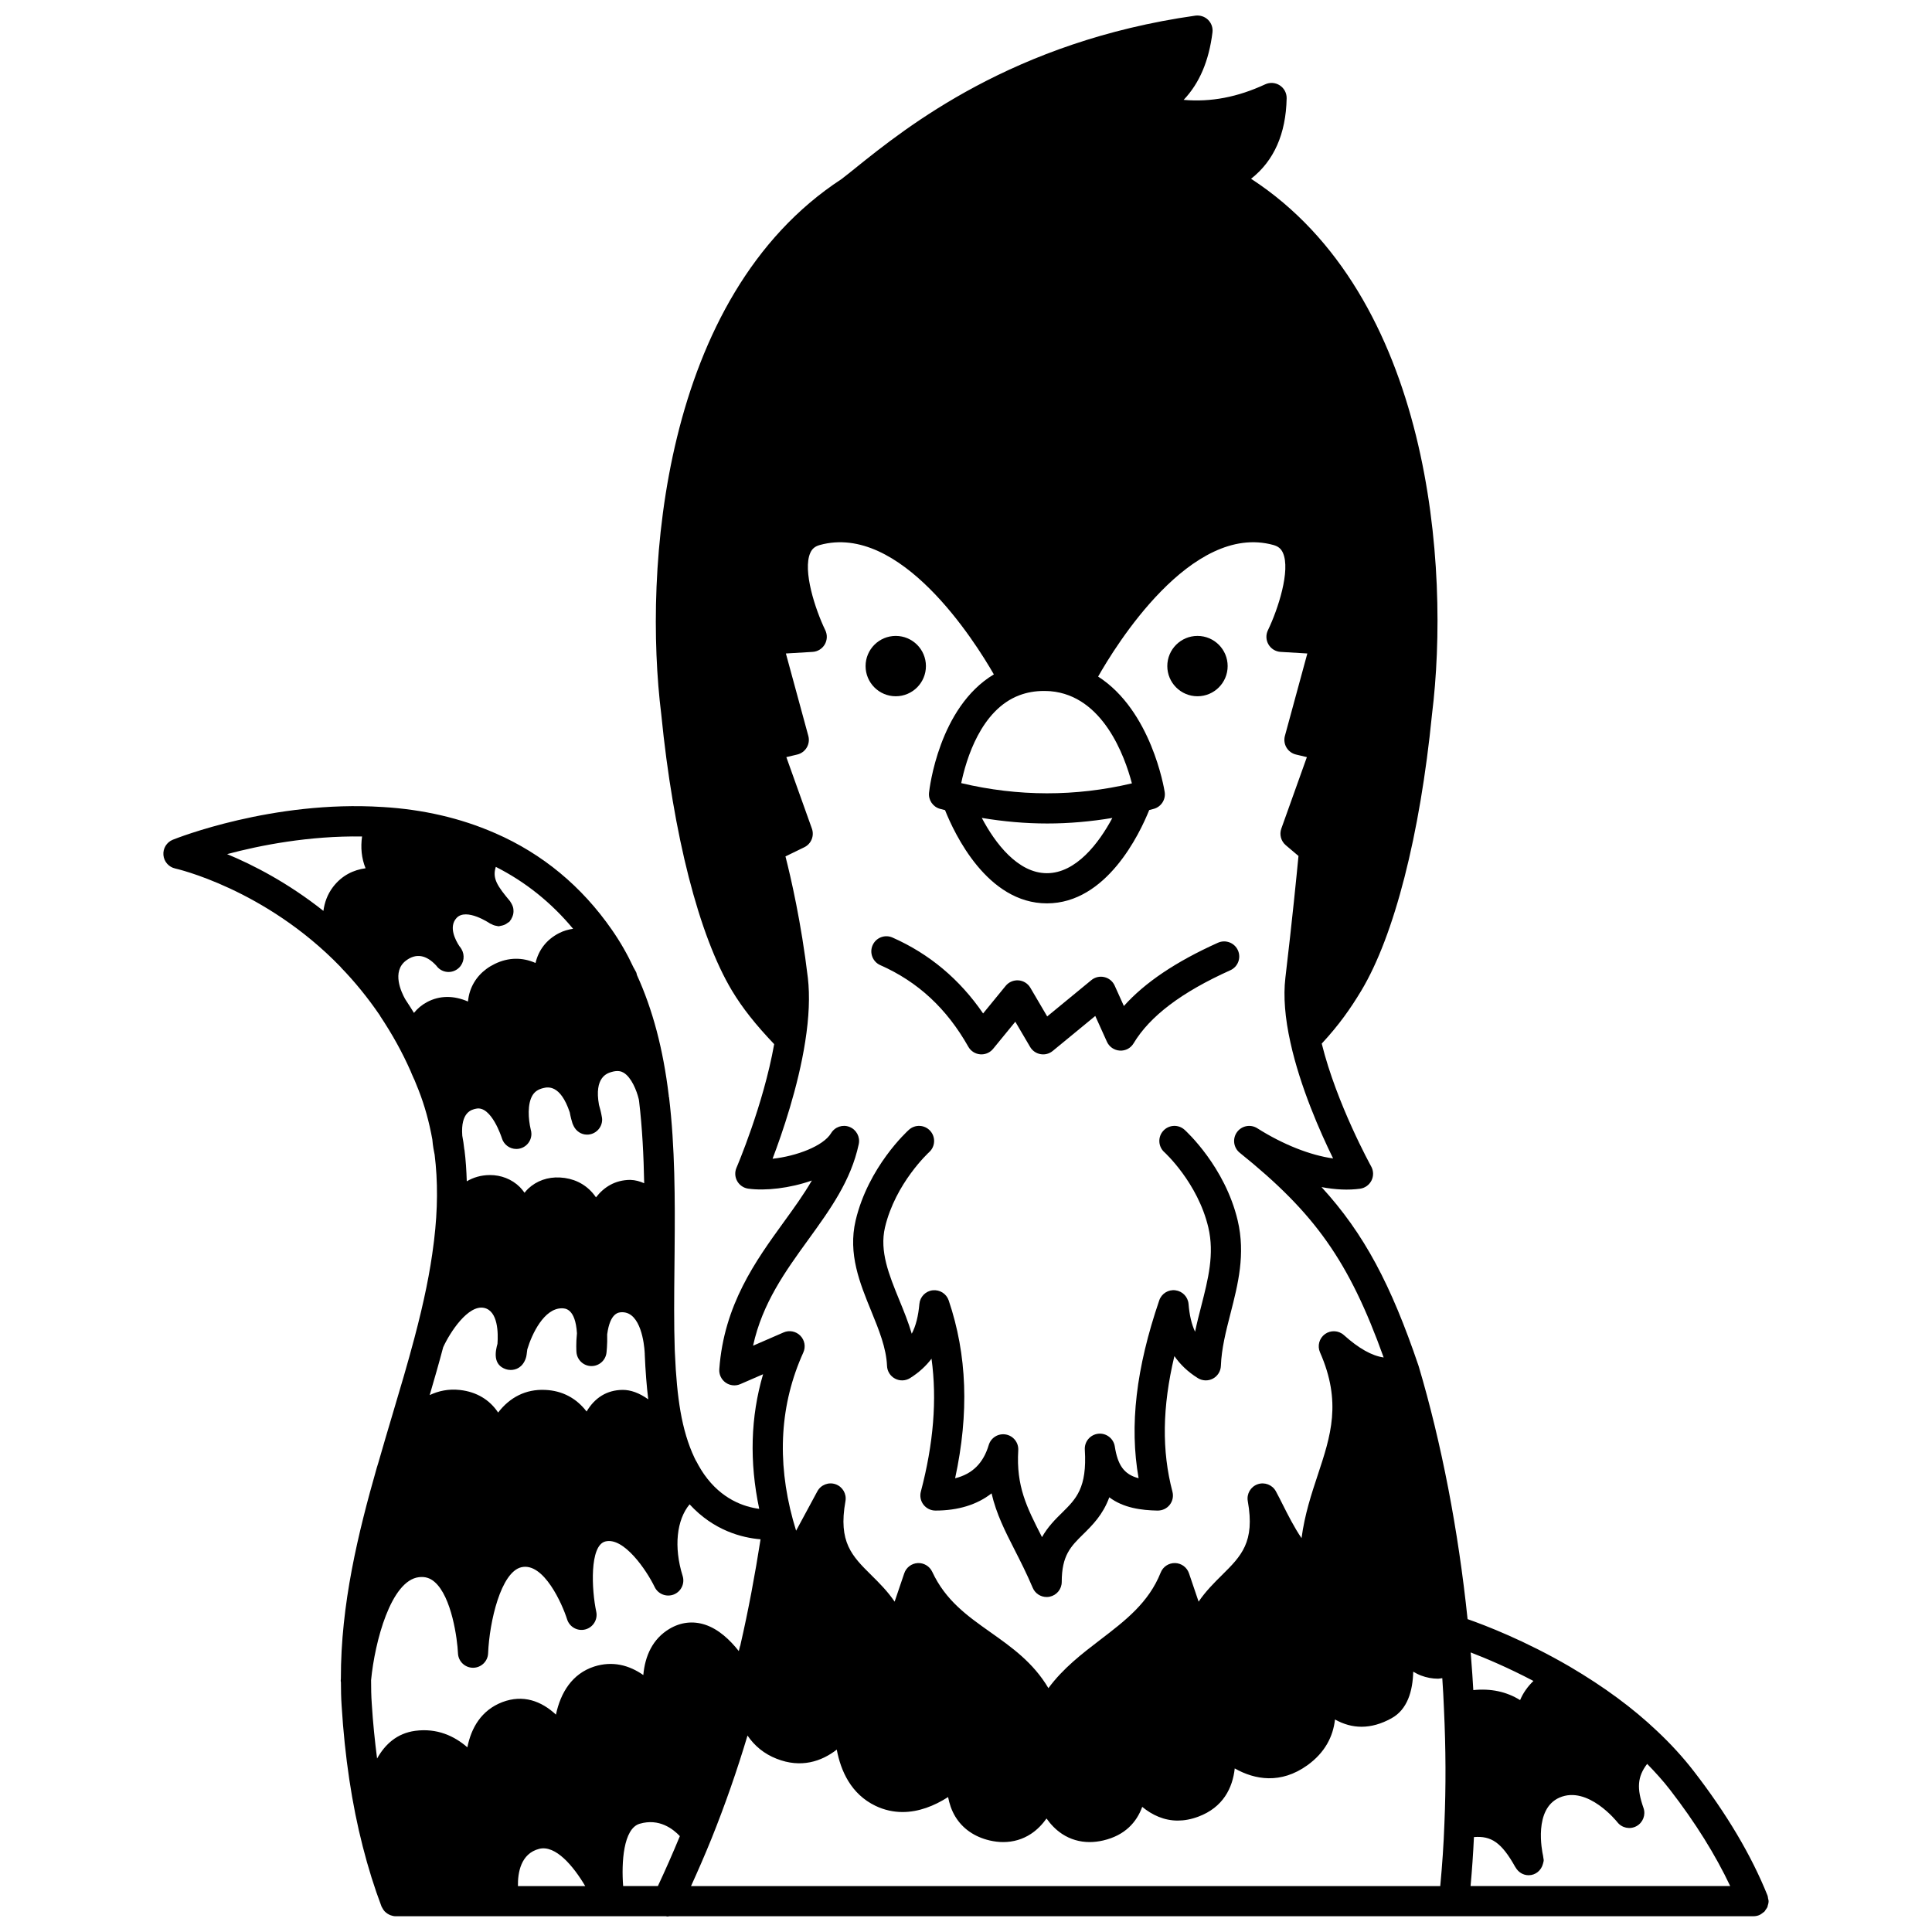 <?xml version="1.0" encoding="UTF-8"?>
<!-- Uploaded to: SVG Repo, www.svgrepo.com, Generator: SVG Repo Mixer Tools -->
<svg width="800px" height="800px" version="1.1" viewBox="144 144 512 512" xmlns="http://www.w3.org/2000/svg">
 <defs>
  <clipPath id="a">
   <path d="m187 148.09h426v503.81h-426z"/>
  </clipPath>
 </defs>
 <path d="m469.34 320.52c0 4.414-3.578 7.996-7.996 7.996-4.414 0-7.996-3.582-7.996-7.996 0-4.418 3.582-7.996 7.996-7.996 4.418 0 7.996 3.578 7.996 7.996"/>
 <path d="m389.38 320.52c0 4.414-3.582 7.996-7.996 7.996-4.418 0-7.996-3.582-7.996-7.996 0-4.418 3.578-7.996 7.996-7.996 4.414 0 7.996 3.578 7.996 7.996"/>
 <path d="m375.25 394.5c-0.891 2.019 0.02 4.383 2.039 5.273 9.965 4.406 17.594 11.477 23.324 21.617 0.648 1.152 1.824 1.906 3.137 2.016 0.113 0.012 0.227 0.016 0.34 0.016 1.191 0 2.332-0.535 3.094-1.469l5.883-7.188 3.926 6.684c0.59 1.008 1.594 1.707 2.75 1.91 1.156 0.215 2.336-0.105 3.238-0.848l11.277-9.273 3.086 6.832c0.613 1.355 1.922 2.258 3.41 2.348 1.559 0.09 2.898-0.66 3.66-1.93 4.336-7.219 12.727-13.555 25.637-19.363 2.016-0.906 2.914-3.273 2.008-5.285-0.906-2.016-3.281-2.906-5.285-2.008-11.133 5.008-19.363 10.535-24.934 16.77l-2.445-5.414c-0.512-1.137-1.523-1.969-2.734-2.246-1.215-0.285-2.492 0.016-3.445 0.805l-11.699 9.617-4.465-7.602c-0.664-1.129-1.836-1.859-3.137-1.957-1.305-0.09-2.578 0.445-3.402 1.457l-5.981 7.312c-6.195-9.047-14.254-15.801-24.012-20.113-2.012-0.898-4.379 0.016-5.269 2.039z"/>
 <path d="m379.07 505.98c0.055 1.422 0.867 2.711 2.133 3.375 1.262 0.668 2.781 0.609 3.988-0.152 2.41-1.512 4.254-3.266 5.672-5.133 1.48 10.824 0.535 22.461-2.828 35.23-0.316 1.199-0.059 2.481 0.699 3.457 0.758 0.98 1.926 1.559 3.168 1.559 6.027 0 11.066-1.57 14.871-4.562 1.266 5.457 3.586 10.016 6.121 14.988 1.562 3.07 3.18 6.25 4.793 10.047 0.637 1.5 2.098 2.434 3.68 2.434 0.266 0 0.531-0.023 0.801-0.078 1.863-0.379 3.203-2.016 3.203-3.918 0-7.039 2.387-9.391 5.691-12.645 2.426-2.394 5.211-5.129 6.914-9.781 3.75 2.824 8.488 3.438 12.793 3.519 1.297-0.004 2.441-0.543 3.219-1.527 0.777-0.984 1.039-2.273 0.719-3.488-2.844-10.801-2.703-22.43 0.516-35.922 1.484 2.125 3.488 4.133 6.215 5.828 1.207 0.75 2.727 0.812 3.988 0.141 1.258-0.668 2.066-1.953 2.121-3.383 0.172-4.617 1.328-9.113 2.547-13.875 1.977-7.715 4.019-15.695 1.906-24.656-3.367-14.246-13.648-23.645-14.086-24.039-1.645-1.48-4.168-1.348-5.648 0.293s-1.348 4.164 0.293 5.644c0.09 0.078 8.859 8.098 11.66 19.938 1.66 7.043-0.055 13.742-1.871 20.832-0.57 2.231-1.156 4.496-1.641 6.816-0.93-1.992-1.488-4.394-1.727-7.344-0.156-1.887-1.609-3.406-3.496-3.637-1.871-0.246-3.668 0.883-4.273 2.676-6.148 18.02-7.93 33.168-5.469 47.129-3.883-1.012-5.531-3.469-6.312-8.434-0.332-2.109-2.277-3.594-4.383-3.356-2.121 0.23-3.691 2.09-3.559 4.223 0.633 10.145-2.316 13.043-6.039 16.715-1.77 1.742-3.75 3.691-5.309 6.461-0.039-0.078-0.078-0.156-0.117-0.23-3.918-7.691-6.75-13.25-6.176-22.789 0.125-2.027-1.297-3.82-3.289-4.18-2.008-0.352-3.949 0.844-4.531 2.789-1.434 4.797-4.316 7.672-8.91 8.816 3.738-17.277 3.172-32.746-1.699-47.129-0.609-1.793-2.371-2.898-4.262-2.688-1.879 0.223-3.34 1.73-3.508 3.613-0.289 3.231-0.93 5.805-2.023 7.898-0.91-3.086-2.125-6.074-3.328-9-2.695-6.602-5.246-12.836-3.769-19.176 2.773-11.746 11.609-19.859 11.695-19.934 1.645-1.477 1.777-4 0.305-5.644-1.477-1.648-4-1.781-5.644-0.305-0.441 0.395-10.766 9.797-14.137 24.059-2.055 8.828 1.098 16.555 4.152 24.023 2.043 5.016 3.981 9.762 4.172 14.5z"/>
 <g clip-path="url(#a)">
  <path d="m611.91 650.1c0.164-0.23 0.363-0.445 0.477-0.707 0.043-0.102 0.035-0.215 0.066-0.32 0.133-0.391 0.238-0.793 0.242-1.211 0-0.012 0.008-0.02 0.008-0.031 0-0.262-0.102-0.488-0.148-0.734-0.047-0.25-0.039-0.508-0.141-0.754-0.008-0.016-0.016-0.035-0.023-0.055-0.004-0.012-0.008-0.02-0.012-0.031-4.238-10.551-10.797-21.605-19.496-32.855-2.816-3.648-6.094-7.238-9.727-10.648-6.426-6.098-13.984-11.68-23.129-17.066-11.871-6.918-22.434-10.969-27.102-12.602-2.461-23.59-6.922-46.734-12.977-67.082-0.008-0.027-0.027-0.043-0.035-0.066-0.008-0.023 0-0.051-0.012-0.074-7.238-21.301-14.309-34.848-25.68-47.273 3.676 0.695 7.137 0.852 10.211 0.43 1.309-0.18 2.438-1 3.031-2.18 0.586-1.18 0.555-2.578-0.09-3.731-0.094-0.172-9.133-16.516-13.098-32.543 4.606-4.977 7.621-9.281 10.477-14.023 8.746-14.578 15.574-41.27 18.742-73.227 4.844-39.008-0.238-110.92-47.949-141.94 6.055-4.746 9.238-11.875 9.43-21.324 0.027-1.379-0.656-2.676-1.812-3.426-1.156-0.754-2.617-0.859-3.867-0.281-7.344 3.402-14.383 4.754-21.617 4.121 4.184-4.398 6.699-10.316 7.637-17.875 0.156-1.234-0.277-2.469-1.168-3.344-0.887-0.871-2.137-1.258-3.363-1.105-48.367 6.859-76.547 29.508-90.09 40.395-1.418 1.141-2.648 2.125-3.695 2.926-47.742 31.195-52.496 103.75-47.758 141.84 3.164 31.957 9.996 58.645 18.742 73.23 2.809 4.66 6.262 9.008 11.18 14.172-2.856 16.121-9.91 32.578-9.984 32.75-0.496 1.148-0.43 2.457 0.184 3.547 0.613 1.086 1.699 1.832 2.934 2 4.519 0.625 11.02-0.094 16.852-2.156-2.152 3.707-4.769 7.324-7.465 11.043-7.418 10.246-15.824 21.859-17.066 38.957-0.102 1.395 0.535 2.742 1.676 3.551 1.145 0.812 2.625 0.965 3.906 0.402l6.023-2.617c-3.32 11.277-3.656 23.223-1.023 35.676-4.012-0.527-9.957-2.512-14.609-9.156-0.512-0.746-1.02-1.535-1.5-2.41-0.082-0.18-0.207-0.43-0.391-0.734-0.008-0.02-0.051-0.082-0.078-0.133-0.008-0.016-0.008-0.031-0.016-0.043-0.012-0.023-0.23-0.383-0.242-0.402-0.004-0.004-0.008-0.008-0.008-0.012-0.074-0.176-0.188-0.41-0.363-0.742v-0.008c-1.629-3.445-2.863-7.562-3.672-12.238-0.738-4.309-1.203-9.219-1.469-15.453 0-0.125-0.008-0.383-0.039-0.828-0.23-6.856-0.16-14.164-0.078-21.902l0.043-4.41c0-0.008-0.004-0.012-0.004-0.02 0-0.008 0.004-0.012 0.004-0.016v-0.363c0.121-13.082 0.109-26.961-1.469-40.172-0.012-0.109-0.074-0.191-0.098-0.297 0-0.027 0.008-0.051 0.008-0.074l0.027-0.008c-0.004-0.012-0.016-0.094-0.027-0.156-1.484-12.359-4.277-22.789-8.434-31.91-0.062-0.23-0.074-0.469-0.184-0.691 0 0-0.195-0.395-0.586-1.078-0.027-0.047-0.062-0.102-0.098-0.152-1.598-3.449-3.527-6.836-5.766-10.051-7.988-11.52-18.383-20.125-30.871-25.578-0.094-0.039-0.18-0.074-0.273-0.113-8.949-3.902-18.914-6.211-29.613-6.848-0.047-0.004-0.098-0.004-0.145-0.004h-0.004c-28.926-1.832-54.383 8.25-55.453 8.68-1.629 0.656-2.633 2.293-2.488 4.047 0.148 1.75 1.418 3.199 3.133 3.574 0.234 0.051 23.73 5.356 43.75 26.02 0.016 0.016 0.039 0.02 0.055 0.039 0.043 0.051 0.055 0.117 0.105 0.164 3.676 3.793 7.109 8.012 10.207 12.547l0.004 0.004c0 0.004 0.004 0.008 0.004 0.012 0.039 0.074 0.105 0.133 0.148 0.207 0.027 0.043 0.027 0.098 0.055 0.141 3.199 4.801 5.82 9.547 8.023 14.512 0.004 0.008 0.008 0.02 0.012 0.027 0.262 0.672 0.52 1.25 0.867 2.012l0.141 0.281c0.375 0.902 0.75 1.84 1.117 2.758 1.602 4.098 2.789 8.367 3.644 13.078 0.141 1.793 0.438 3.211 0.594 3.961 0.004 0.016 0.008 0.027 0.012 0.039 0.879 7.078 0.84 14.512-0.145 22.723v0.004l-0.121 0.934v0.004c-0.91 7.359-2.527 15.297-5.094 24.98-1.75 6.633-3.699 13.18-5.766 20.113-1.273 4.289-2.559 8.602-3.797 12.945-0.23 0.707-0.355 1.148-0.371 1.195 0 0 0 0.004-0.004 0.004-4.984 17.453-9.582 36.312-9.543 55.988-0.023 0.223-0.047 0.461-0.047 0.605 0 0.105 0.051 0.191 0.059 0.293 0.008 2.094 0.039 4.219 0.188 6.309 0.832 13.527 2.715 26.074 5.594 37.281 1.418 5.566 3.09 10.914 4.973 15.895 0.012 0.027 0.031 0.047 0.043 0.074 0.043 0.113 0.121 0.199 0.172 0.309 0.168 0.324 0.355 0.625 0.594 0.883 0.102 0.113 0.211 0.199 0.324 0.301 0.25 0.219 0.523 0.402 0.82 0.551 0.129 0.062 0.246 0.137 0.383 0.184 0.449 0.168 0.91 0.285 1.398 0.285h0.012l71.617-0.004c0.137 0.016 0.258 0.078 0.395 0.078 0.191 0 0.367-0.051 0.551-0.078h287.29 0.012c0.496 0 1-0.094 1.488-0.289 0.012-0.004 0.02-0.016 0.027-0.02 0.375-0.156 0.691-0.398 1-0.656 0.098-0.078 0.219-0.121 0.309-0.207 0.16-0.141 0.25-0.355 0.379-0.539zm-9.387-6.273h-68.809c0.391-4.293 0.695-8.625 0.895-12.984 4.523-0.359 7.281 1.344 10.957 7.941 0.027 0.047 0.066 0.078 0.098 0.129 0.688 1.207 1.949 2.043 3.438 2.043 1.859 0 3.352-1.297 3.797-3.016 0.004-0.016 0.004-0.027 0.008-0.043 0.074-0.312 0.191-0.609 0.191-0.941 0-0.148-0.051-0.312-0.07-0.469-0.008-0.07-0.02-0.141-0.031-0.211-0.027-0.164-0.027-0.324-0.07-0.484-0.305-1.359-2.512-12.395 4.34-15.406 7.539-3.301 15.273 6.414 15.34 6.5 1.203 1.555 3.356 2.004 5.074 1.066 1.723-0.941 2.512-2.992 1.859-4.836-1.805-5.129-1.645-8.242 0.973-11.668 2.188 2.246 4.254 4.527 6.043 6.844 6.766 8.742 12.066 17.293 15.969 25.535zm-293.38 0c-0.484-6.203 0.039-15.227 4.367-16.512 5.168-1.523 8.863 1.371 10.66 3.281-1.883 4.559-3.809 8.934-5.824 13.23zm237.7-49.285c-3.582-2.234-7.746-3.129-12.402-2.648-0.148-2.68-0.34-5.492-0.59-8.586v-0.023c-0.008-0.113-0.016-0.215-0.023-0.328-0.027-0.348-0.059-0.699-0.09-1.047 4.074 1.566 9.992 4.062 16.637 7.559-1.562 1.512-2.758 3.223-3.531 5.074zm-259.92 39.414c4.316-1.059 9.023 4.555 12.168 9.875h-17.832c-0.062-3.465 0.711-8.637 5.664-9.875zm45.559-2.512c3.68-9.152 6.848-18.25 9.617-27.508 1.859 2.75 4.418 4.863 7.707 6.148 6.441 2.547 11.871 0.746 15.945-2.418 1.047 5.594 3.75 11.773 10.27 14.902 2.379 1.137 4.793 1.637 7.176 1.637 4.238 0 8.371-1.598 12.055-3.969 0.336 1.746 0.91 3.531 1.93 5.207 1.938 3.18 5.078 5.352 9.078 6.293 1.23 0.285 2.434 0.43 3.609 0.43 2.66 0 5.144-0.727 7.328-2.16 1.715-1.125 3.055-2.57 4.144-4.086 1.082 1.523 2.422 2.969 4.133 4.094 2.172 1.426 4.648 2.152 7.297 2.152 1.172 0 2.375-0.145 3.602-0.43 5.668-1.32 8.828-4.762 10.328-8.898 2.66 2.184 5.809 3.633 9.41 3.633 1.727 0 3.551-0.324 5.461-1.043 6.555-2.445 9.086-7.598 9.648-12.781 5.348 3.031 12.223 4.195 19.234-0.828 4.691-3.367 6.84-7.66 7.332-12.141 2.289 1.281 4.633 1.926 7.031 1.926 2.586 0 5.234-0.746 7.934-2.242 4.223-2.316 5.633-7.176 5.769-12.352 0.652 0.375 1.32 0.734 2.043 1.012 1.488 0.562 3.016 0.848 4.559 0.848 0.363 0 0.73-0.113 1.098-0.145 0.188 2.801 0.348 5.531 0.445 8.156 0.496 10.496 0.535 20.676 0.121 30.301-0.195 5.606-0.59 11.172-1.105 16.652l-198.55-0.008c1.824-4.019 3.609-8.09 5.348-12.383zm66.25-279.91c1.305-6.281 5.203-19.434 15.41-23.281 2-0.754 4.168-1.141 6.461-1.141 0.645 0 1.285 0.039 1.773 0.062 13.918 1.199 19.68 17.188 21.59 24.426-14.945 3.531-30.145 3.512-45.234-0.066zm40.051 9.23c-3.562 6.684-9.637 14.641-17.34 14.641-7.703 0-13.738-7.969-17.258-14.652 5.777 0.965 11.562 1.48 17.352 1.48 5.754 0 11.512-0.512 17.246-1.469zm-95.211 139.86c2.457-11.285 8.613-19.781 14.59-28.043 5.832-8.059 11.348-15.672 13.418-25.379 0.406-1.91-0.625-3.832-2.441-4.555-1.816-0.723-3.887-0.016-4.894 1.66-2.074 3.441-9.27 6.109-15.508 6.773 2.602-6.844 6.777-19.027 8.652-31.031 1.02-6.441 1.254-12.121 0.703-16.891-1.75-14.73-4.527-26.695-5.934-32.199l4.992-2.43c1.832-0.891 2.699-3.019 2.012-4.938l-6.773-18.945 2.894-0.688c1.051-0.25 1.957-0.914 2.512-1.848 0.551-0.93 0.703-2.047 0.418-3.09l-5.945-21.84 7.086-0.422c1.332-0.078 2.535-0.82 3.211-1.973 0.672-1.152 0.727-2.562 0.148-3.762-2.652-5.473-6.074-15.887-3.965-20.539 0.492-1.082 1.242-1.699 2.512-2.051 21.344-5.894 41.09 25.531 46.121 34.289-14.594 8.727-17.074 30.367-17.18 31.359-0.199 1.914 0.996 3.703 2.84 4.25 0.473 0.141 0.926 0.234 1.402 0.359 2.512 6.301 11.188 24.711 26.996 24.711 15.828 0 24.59-18.457 27.113-24.727l1.195-0.316c1.973-0.531 3.223-2.465 2.906-4.481-0.168-1.07-3.594-21.57-17.637-30.578 4.434-7.836 24.633-40.902 46.449-34.867 1.266 0.352 2.019 0.965 2.512 2.051 2.106 4.648-1.316 15.062-3.965 20.539-0.582 1.199-0.527 2.613 0.148 3.762 0.676 1.152 1.879 1.891 3.211 1.973l7.086 0.422-5.945 21.84c-0.285 1.043-0.133 2.164 0.418 3.09 0.551 0.926 1.461 1.594 2.512 1.848l2.894 0.688-6.773 18.945c-0.562 1.566-0.094 3.32 1.18 4.398l3.367 2.852c-0.449 4.707-1.66 17.016-3.477 32.336-0.562 4.828-0.109 10.59 1.348 17.113 2.598 11.809 7.902 23.77 11.301 30.707-6.019-0.832-13.234-3.66-20.094-8-1.793-1.137-4.16-0.668-5.391 1.055-1.234 1.727-0.906 4.113 0.746 5.441 19.895 15.992 28.957 28.668 38.141 54.25-3.121-0.438-6.609-2.398-10.539-5.93-1.402-1.258-3.488-1.363-5.012-0.266-1.523 1.102-2.074 3.121-1.316 4.844 5.801 13.188 2.836 22.133-0.594 32.484-1.66 5.004-3.477 10.492-4.301 16.746-1.883-2.731-3.684-6.309-4.894-8.711-0.68-1.355-1.32-2.621-1.914-3.711-0.941-1.719-2.988-2.496-4.836-1.852-1.848 0.652-2.949 2.547-2.602 4.477 1.953 10.879-1.742 14.535-6.852 19.602-2.082 2.062-4.297 4.258-6.18 7.031l-2.551-7.516c-0.535-1.586-2.008-2.668-3.684-2.711-1.695-0.035-3.199 0.965-3.816 2.519-3.176 7.981-9.375 12.727-15.938 17.75-4.902 3.75-9.918 7.594-13.816 12.879-4.019-6.797-9.773-10.867-15.391-14.84-6.098-4.312-11.855-8.383-15.402-16-0.691-1.484-2.258-2.402-3.844-2.305-1.633 0.09-3.043 1.164-3.566 2.707l-2.551 7.516c-1.883-2.773-4.098-4.973-6.18-7.031-5.113-5.066-8.809-8.723-6.852-19.602 0.348-1.934-0.758-3.828-2.613-4.481-1.855-0.648-3.906 0.148-4.836 1.875l-5.629 10.434c-0.293-0.941-0.559-1.871-0.816-2.789 0-0.004 0-0.008-0.004-0.012l-0.012-0.035c-4.336-15.863-3.414-30.797 2.742-44.391 0.684-1.504 0.367-3.273-0.793-4.453-1.164-1.18-2.93-1.523-4.441-0.859zm1.984 51.305c-1.48 9.422-3.223 18.812-5.328 27.953-0.012 0.043 0.004 0.09-0.004 0.137-0.02 0.059-0.066 0.105-0.09 0.164-0.098 0.324-0.219 0.812-0.348 1.367-2.324-2.941-5.312-5.793-8.918-6.984-3.215-1.062-6.488-0.68-9.473 1.102-4.441 2.66-6.461 7.152-6.91 12.238-3.758-2.633-8.164-3.805-13.023-2.254-5.836 1.895-8.895 6.894-10.133 12.738-3.852-3.586-8.672-5.41-14.215-3.309-5.578 2.148-8.242 6.844-9.258 11.977-3.43-2.988-8.02-5.141-13.828-4.371-4.809 0.652-7.992 3.562-10.098 7.34-0.602-4.691-1.098-9.492-1.406-14.496-0.152-2.098-0.184-4.199-0.184-6.262 0.977-10.18 5.25-26.426 12.688-27.305 1.613-0.184 2.906 0.207 4.102 1.227 4.598 3.922 6.082 15.285 6.238 18.953 0.09 2.141 1.852 3.828 3.992 3.828 2.144 0 3.906-1.688 3.992-3.828 0.352-8.453 3.402-21.543 8.824-22.816 5.914-1.367 10.848 9.793 12.113 13.816 0.645 2.035 2.769 3.215 4.832 2.668s3.336-2.609 2.891-4.699c-1.23-5.75-1.82-17.5 2.391-18.605 4.879-1.27 10.914 7.57 13.086 12.062 0.91 1.887 3.117 2.754 5.074 1.984 1.945-0.773 2.969-2.91 2.344-4.91-2.41-7.691-1.574-14.902 1.844-18.98 6.383 6.953 13.867 8.859 18.805 9.266zm-78.465-103.18c-0.008-0.051-0.039-0.09-0.047-0.141-0.125-1.242-0.316-2.469-0.535-3.641-0.477-6.297 2.519-6.922 3.672-7.156 4.035-0.867 6.769 7.664 6.797 7.746 0 0.004 0.004 0.008 0.008 0.012 0.012 0.035 0.02 0.074 0.031 0.113 0.508 1.629 2.023 2.805 3.816 2.805 2.207 0 3.996-1.793 3.996-3.996 0-0.375-0.066-0.793-0.184-1.184-0.656-2.781-0.914-6.777 0.484-9.051 0.605-0.984 1.512-1.59 2.856-1.906 1.121-0.27 4.5-1.055 7.004 6.434 0.246 1.32 0.539 2.352 0.703 2.856 0.051 0.211 0.168 0.387 0.25 0.582 0.035 0.07 0.055 0.148 0.098 0.219 0.656 1.316 1.969 2.246 3.539 2.246 2.207 0 3.996-1.793 3.996-3.996 0-0.27-0.051-0.586-0.117-0.895-0.145-0.934-0.512-2.277-0.719-2.988-1.32-7.332 2.148-8.375 3.305-8.719 1.715-0.512 2.652-0.145 3.207 0.18 2.059 1.199 3.496 4.75 4.035 7.055 0.027 0.219 0.051 0.355 0.078 0.496 0.852 7.152 1.207 14.41 1.352 21.75-1.117-0.488-2.312-0.852-3.703-0.891-4.078 0.043-6.977 1.941-9.07 4.629-0.281-0.406-0.582-0.805-0.914-1.184-2.168-2.488-5.152-3.898-8.648-4.078-3.219-0.168-6.172 0.867-8.426 2.984-0.352 0.328-0.641 0.703-0.945 1.062-0.387-0.531-0.789-1.051-1.258-1.52-2.121-2.102-5.016-3.191-7.938-3.172-2.34 0.012-4.363 0.629-6.117 1.656-0.086-2.816-0.262-5.594-0.605-8.309zm-5.641 52.277c1.797-3.945 6.629-11.359 10.871-10.414 3.684 0.836 3.719 6.688 3.516 9.508-0.543 1.941-1.32 5.582 2.281 6.75 0.332 0.109 0.758 0.184 1.234 0.184 1.367 0 3.109-0.645 3.969-3.035 0.051-0.148 0.105-0.336 0.141-0.488 0 0 0.164-0.746 0.277-1.938 1.246-4.164 4.465-10.859 9.121-10.879 0.883-0.004 3.625-0.008 4.039 6.613-0.281 2.66-0.152 4.762-0.133 5 0.156 2.043 1.828 3.637 3.871 3.695h0.117c1.996 0 3.695-1.477 3.961-3.465 0.012-0.094 0.277-2.227 0.195-4.945 0.785-5.836 3.109-5.859 3.992-5.859 4.984 0 5.812 8.648 5.93 10.414l0.027 0.5c0 0.031 0.016 0.055 0.016 0.082s-0.016 0.051-0.012 0.082c0.191 4.578 0.5 8.473 0.93 12.004-2.352-1.676-4.633-2.516-6.812-2.5-4.121 0.039-7.344 2.047-9.527 5.734-2.699-3.531-6.445-5.551-11.016-5.731-5.098-0.23-9.328 1.957-12.426 6-2.25-3.379-5.684-5.481-10.125-5.981-3.016-0.336-5.668 0.242-8.016 1.355 1.242-4.231 2.465-8.477 3.578-12.688zm34.422-110.89c-1.242 0.191-2.488 0.52-3.703 1.148-3.363 1.719-5.449 4.504-6.25 7.914-3.461-1.539-7.18-1.516-10.781 0.238-3.207 1.551-5.469 4.035-6.539 7.18-0.316 0.926-0.48 1.867-0.586 2.797-3.738-1.629-7.508-1.656-10.91 0.184-1.375 0.746-2.5 1.711-3.398 2.832-0.688-1.121-1.398-2.234-2.141-3.356-0.059-0.109-0.141-0.246-0.223-0.363-0.926-1.652-3.648-7.258 0.297-10.18 2.648-1.953 5.32-1.504 7.969 1.352 0.109 0.152 0.223 0.297 0.352 0.434l0.039 0.039c0.781 0.82 1.824 1.23 2.867 1.23 0.992 0 1.988-0.371 2.766-1.113 1.375-1.309 1.598-3.375 0.668-4.945-0.16-0.281-0.348-0.543-0.57-0.805-1.055-1.613-2.891-5.117-0.738-7.449 2.582-2.793 8.82 1.422 8.879 1.469 0.105 0.07 0.227 0.082 0.34 0.145 0.305 0.176 0.613 0.312 0.945 0.395 0.141 0.035 0.273 0.059 0.414 0.078 0.191 0.027 0.379 0.109 0.57 0.109 0.172 0 0.332-0.078 0.5-0.102 0.16-0.02 0.312-0.055 0.469-0.098 0.34-0.082 0.652-0.207 0.965-0.383 0.16-0.09 0.301-0.195 0.449-0.312 0.172-0.133 0.371-0.199 0.523-0.363 0.113-0.117 0.156-0.266 0.246-0.387 0.039-0.051 0.098-0.074 0.137-0.133 0.047-0.07 0.051-0.156 0.098-0.23 0.191-0.324 0.336-0.652 0.43-1.008 0.043-0.164 0.074-0.32 0.098-0.484 0.039-0.312 0.039-0.617 0.008-0.93-0.02-0.203-0.043-0.395-0.098-0.59-0.07-0.27-0.18-0.516-0.305-0.77-0.105-0.207-0.203-0.406-0.344-0.594-0.059-0.078-0.078-0.176-0.145-0.25-3.332-3.988-4.781-6.047-3.773-9.109 7.875 3.988 14.73 9.492 20.477 16.41zm-55.922-24.457c-0.41 2.906-0.156 5.742 0.926 8.418-3.133 0.422-6.254 1.844-8.648 4.988-1.484 1.973-2.227 4.121-2.523 6.309-9.375-7.43-18.57-12.164-25.52-15.043 8.781-2.348 21.758-4.891 35.766-4.672z"/>
 </g>
</svg>
